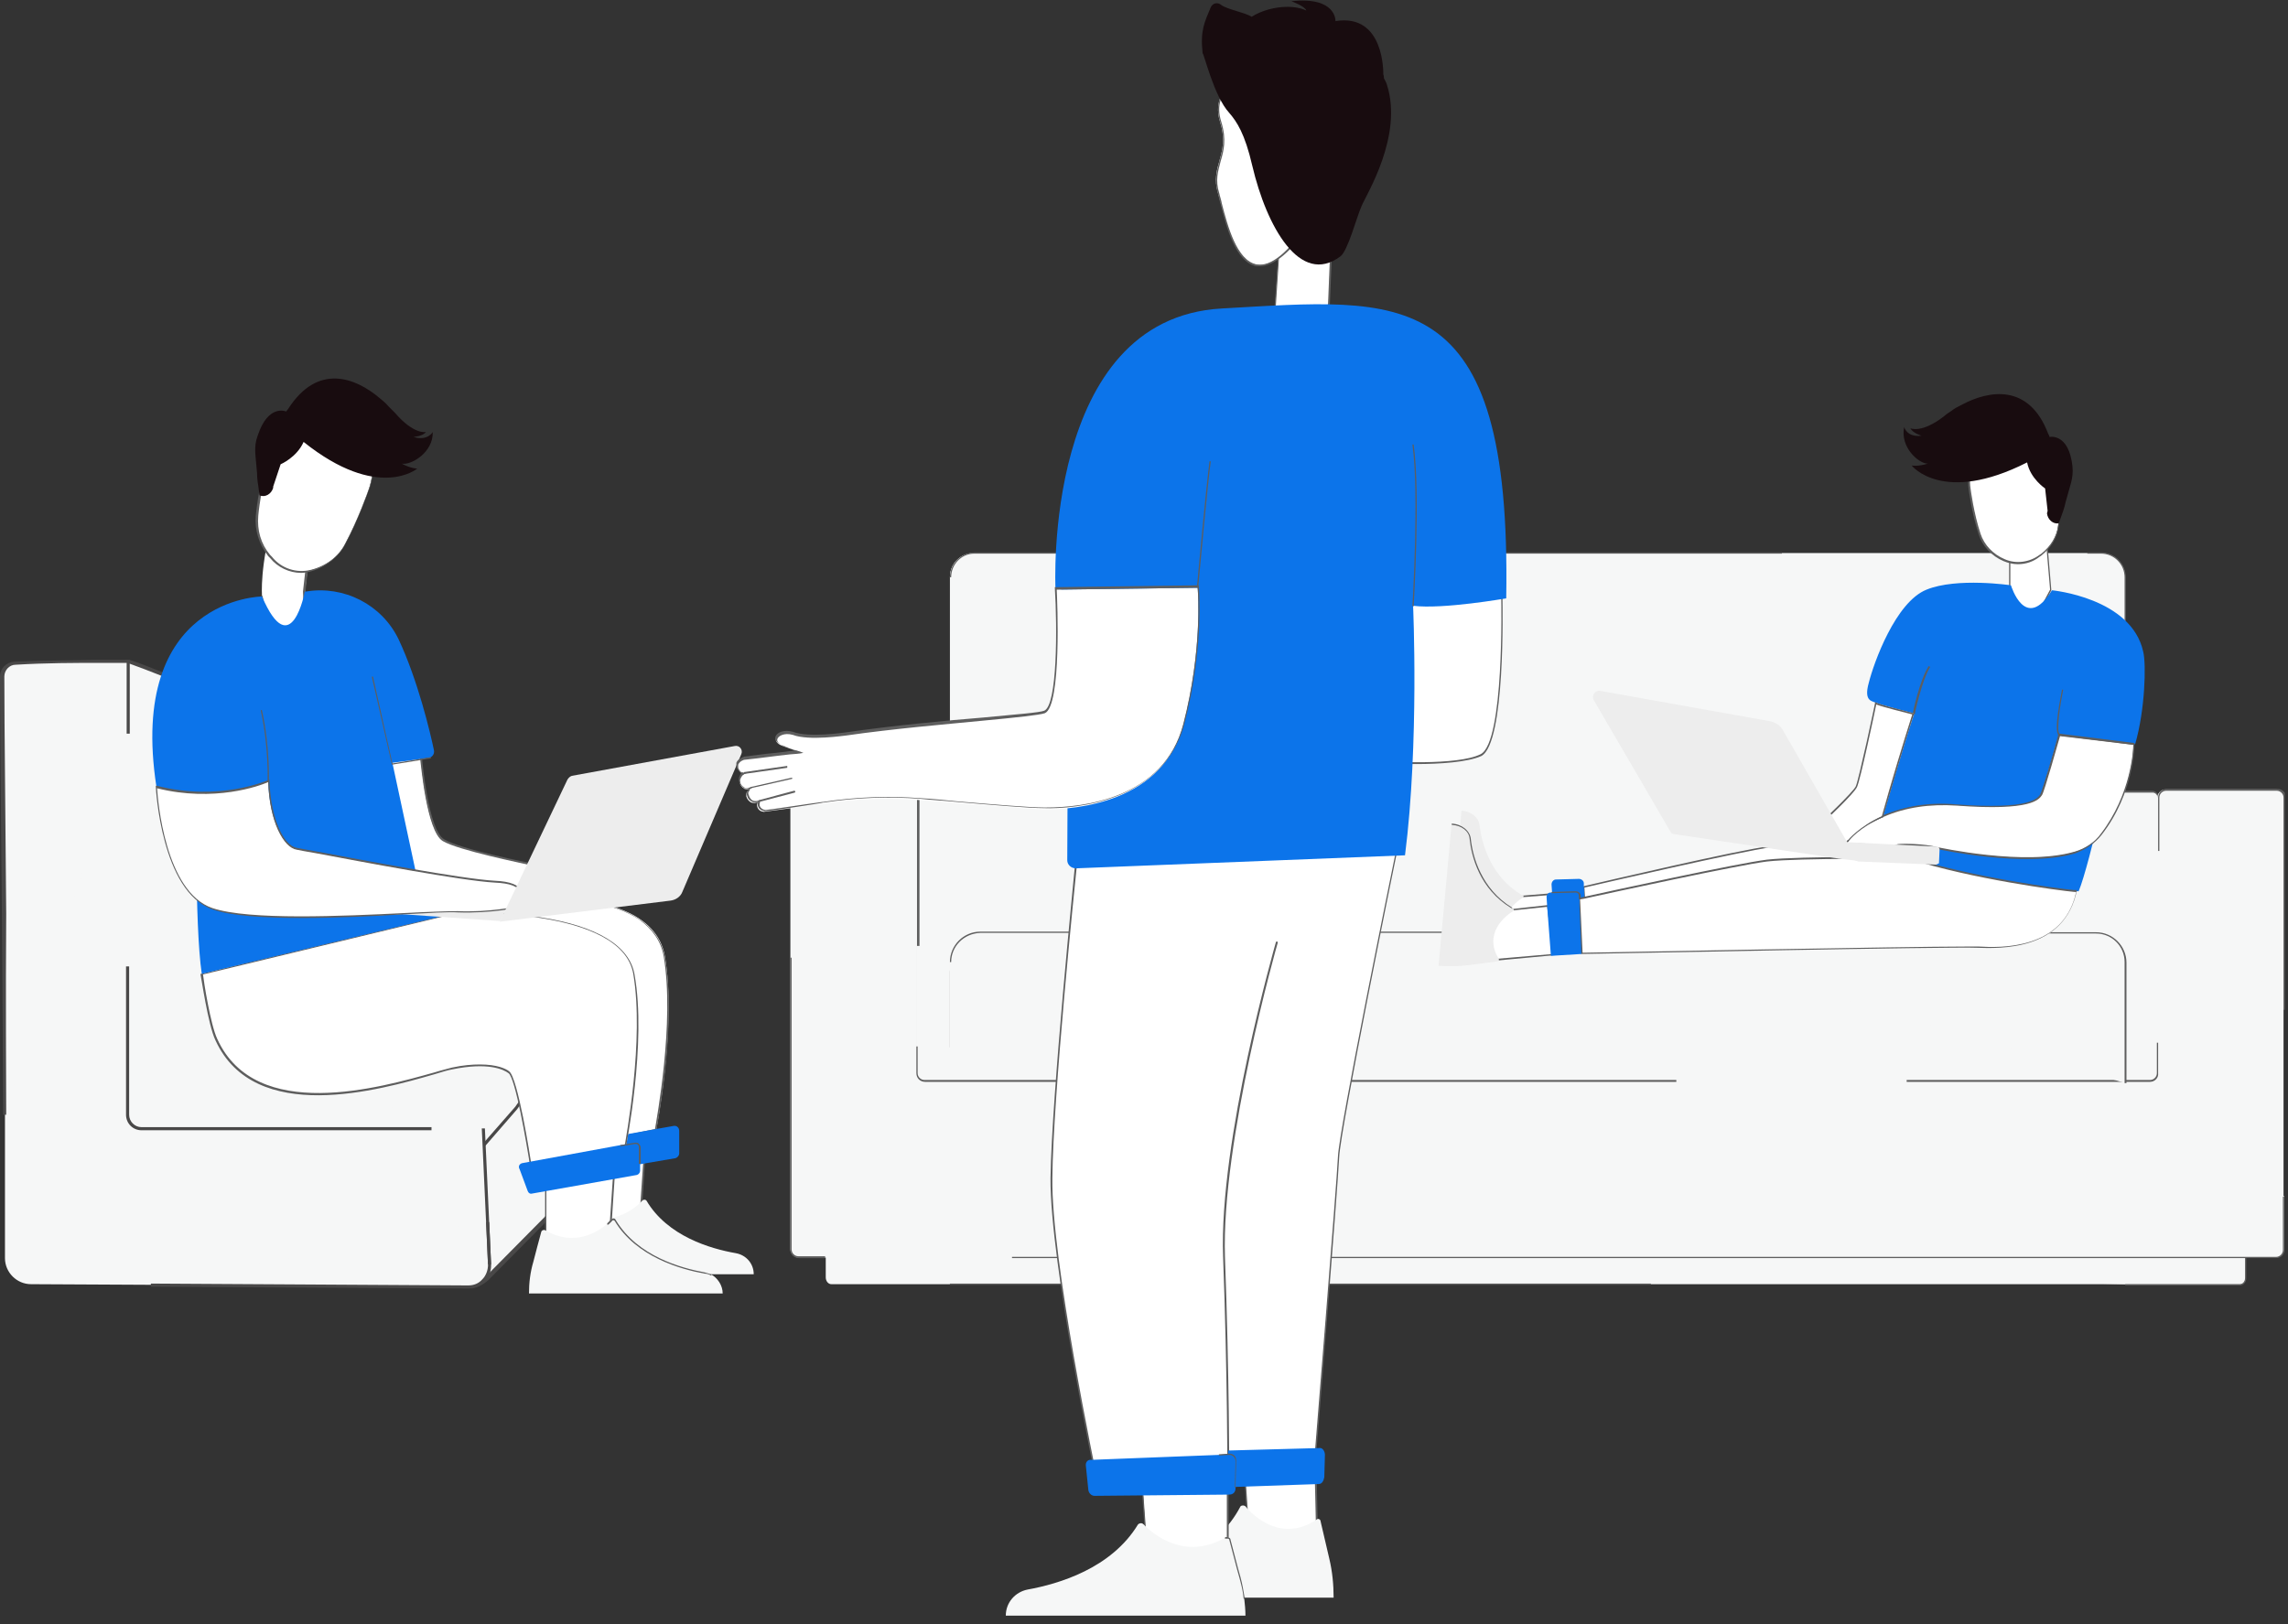 <svg width="269" height="191" viewBox="0 0 269 191" fill="none" xmlns="http://www.w3.org/2000/svg">
<rect x="0" y="0" width="269" height="191" fill="#333333" stroke="none"/>
<g clip-path="url(#clip0)">
<path d="M242.562 147.377H118.982H111.682H97.083V150.223C97.083 150.661 97.375 151.026 97.74 151.026H111.682H118.982H194.093H242.562H249.862H263.366C263.731 151.026 264.023 150.661 264.023 150.223V147.377H249.862H242.562Z" fill="#F6F7F7"/>
<path d="M194.093 150.953H111.682V151.099H194.093V150.953Z" fill="#5E5E5E"/>
<path d="M249.862 151.026H263.366C263.731 151.026 264.023 150.661 264.023 150.223V147.377H249.862H242.562H118.982H111.682H97.083" fill="#F6F7F7"/>
<path d="M263.366 151.172H249.862V151.026H263.366C263.658 151.026 263.95 150.734 263.95 150.296V147.596H97.083V147.45H264.096V150.369C264.096 150.734 263.804 151.172 263.366 151.172Z" fill="#5E5E5E"/>
<path d="M232.562 109.711H245.336C247.818 109.711 249.862 111.755 249.862 114.237V127.376H252.927C253.365 127.376 253.73 127.011 253.73 126.573V93.798C253.73 93.433 253.438 93.141 253.073 93.141H249.862V67.885C249.862 66.279 248.621 65.038 247.015 65.038H245.409H228.839H209.495H114.529C112.923 65.038 111.682 66.279 111.682 67.885V93.068H108.689C108.178 93.068 107.813 93.433 107.813 93.944V126.573C107.813 127.011 108.178 127.376 108.616 127.376H111.682V114.237C111.682 111.755 113.726 109.711 116.208 109.711H128.982H129.639H154.749H155.406H171.465C176.648 109.711 180.808 113.872 180.808 119.054C180.808 113.872 184.969 109.711 190.152 109.711H206.211H206.868H231.978H232.562Z" fill="#F6F7F7"/>
<path d="M253.803 93.798H253.657C253.657 93.433 253.365 93.214 253.073 93.214H249.788V67.885C249.788 66.352 248.547 65.111 247.015 65.111H245.409V64.965H247.015C248.62 64.965 249.934 66.279 249.934 67.885V92.995H253C253.438 92.995 253.803 93.36 253.803 93.798Z" fill="#5E5E5E"/>
<path d="M209.495 65.038H114.529C112.923 65.038 111.682 66.279 111.682 67.885" fill="#F6F7F7"/>
<path d="M111.828 67.885H111.682C111.682 66.279 112.996 64.965 114.602 64.965H209.495V65.111H114.529C113.069 65.111 111.828 66.352 111.828 67.885Z" fill="#5E5E5E"/>
<path d="M190.079 109.711H206.138H206.795H231.905H232.562H246.358C248.256 109.711 249.862 111.244 249.862 113.215V127.376H233.365H211.977H180.809H132.121H111.682V123.726V113.142C111.682 111.244 113.215 109.638 115.186 109.638H128.982H129.639H154.749H155.406H171.465H189.933" fill="#F6F7F7"/>
<path d="M111.682 113.142C111.682 111.244 113.215 109.638 115.186 109.638H128.982H129.639H154.749H155.406H171.465H189.933" fill="#F6F7F7"/>
<path d="M111.828 113.142H111.682C111.682 111.171 113.288 109.565 115.259 109.565H171.538H190.006V109.711H171.538H115.259C113.288 109.784 111.828 111.317 111.828 113.142Z" fill="#5E5E5E"/>
<path d="M211.977 127.23H111.682V127.376H211.977V127.23Z" fill="#5E5E5E"/>
<path d="M267.599 92.849H254.606C254.095 92.849 253.657 93.287 253.657 93.798V126.208C253.657 126.719 253.219 127.157 252.708 127.157H249.789H180.735H111.682H108.762C108.252 127.157 107.814 126.719 107.814 126.208V106.353V93.798C107.814 93.287 107.376 92.849 106.865 92.849H93.871C93.361 92.849 92.923 93.287 92.923 93.798V112.631V132.631V146.938C92.923 147.449 93.361 147.887 93.871 147.887H97.01H111.609H118.909H242.489H249.789H263.95H267.526C268.037 147.887 268.475 147.449 268.475 146.938V93.725C268.548 93.287 268.11 92.849 267.599 92.849Z" fill="#F6F7F7"/>
<path d="M197.159 127.084H180.736H111.682H108.763C108.252 127.084 107.814 126.646 107.814 126.135V122.996" fill="#F6F7F7"/>
<path d="M197.159 127.23H108.762C108.178 127.23 107.74 126.792 107.74 126.208V123.069H107.886V126.208C107.886 126.646 108.251 127.011 108.689 127.011H197.086V127.23H197.159Z" fill="#5E5E5E"/>
<path d="M253.73 122.558V126.135C253.73 126.646 253.292 127.084 252.781 127.084H249.861H224.167" fill="#F6F7F7"/>
<path d="M252.781 127.23H224.167V127.011H252.781C253.219 127.011 253.584 126.646 253.584 126.208V122.631H253.73V126.208C253.803 126.719 253.365 127.23 252.781 127.23Z" fill="#5E5E5E"/>
<path d="M268.548 118.762V93.798C268.548 93.287 268.11 92.849 267.599 92.849H254.606C254.095 92.849 253.657 93.287 253.657 93.798V100.076" fill="#F6F7F7"/>
<path d="M268.621 118.762H268.475V93.798C268.475 93.36 268.11 92.995 267.672 92.995H254.679C254.241 92.995 253.876 93.36 253.876 93.798V100.076H253.73V93.798C253.73 93.214 254.168 92.776 254.752 92.776H267.745C268.329 92.776 268.767 93.214 268.767 93.798V118.762H268.621Z" fill="#5E5E5E"/>
<path d="M118.982 147.888H242.562H249.862H264.023H267.599C268.11 147.888 268.548 147.45 268.548 146.939V140.661" fill="#F6F7F7"/>
<path d="M267.599 147.96H118.982V147.814H267.599C268.037 147.814 268.402 147.449 268.402 147.011V140.734H268.548V147.011C268.621 147.522 268.183 147.96 267.599 147.96Z" fill="#5E5E5E"/>
<path d="M92.996 112.631V132.632V146.939C92.996 147.45 93.434 147.888 93.945 147.888H97.083" fill="#F6F7F7"/>
<path d="M97.083 147.961H93.945C93.361 147.961 92.923 147.523 92.923 146.939V112.631H93.069V146.939C93.069 147.377 93.434 147.742 93.871 147.742H97.01V147.961H97.083Z" fill="#5E5E5E"/>
<path d="M107.814 111.244V106.353V101.098V93.798C107.814 93.287 107.376 92.849 106.865 92.849H93.871C93.361 92.849 92.923 93.287 92.923 93.798" fill="#F6F7F7"/>
<path d="M107.959 111.244H107.813V93.798C107.813 93.36 107.448 92.995 107.01 92.995H94.017C93.579 92.995 93.214 93.36 93.214 93.798H93.068C93.068 93.214 93.506 92.776 94.09 92.776H107.083C107.667 92.776 108.105 93.214 108.105 93.798V111.244H107.959Z" fill="#5E5E5E"/>
<path d="M190.079 109.711H206.137H206.794H231.905H232.562H246.358C248.256 109.711 249.861 111.244 249.861 113.215V127.376" fill="#F6F7F7"/>
<path d="M249.935 127.376H249.789V113.142C249.789 111.244 248.256 109.784 246.431 109.784H190.152V109.638H246.431C248.402 109.638 250.008 111.244 250.008 113.215V127.376H249.935Z" fill="#5E5E5E"/>
<path d="M236.284 68.834V61.973L240.445 61.608L241.102 69.418L238.693 73.944L235.7 71.243L236.284 68.834Z" fill="white"/>
<path d="M238.693 74.09L235.627 71.243L236.211 68.834V61.899H236.284L240.518 61.534V61.607L241.175 69.418L238.693 74.09ZM235.846 71.17L238.693 73.725L241.029 69.345L240.372 61.68L236.357 62.045V68.834L235.846 71.17Z" fill="#5E5E5E"/>
<path d="M243.876 104.82C242.051 104.674 231.54 103.507 224.897 101.171C223.145 100.514 221.612 99.857 220.663 99.054C220.59 99.054 220.59 98.981 220.517 98.981C220.517 98.981 220.59 98.616 220.809 98.032C221.539 95.477 223.656 88.105 225.043 83.944C225.043 83.944 221.101 82.995 220.663 82.703C220.225 82.411 219.057 82.63 219.714 80.294C220.298 77.958 222.853 70.805 226.503 69.345C230.08 67.885 236.43 68.834 236.43 68.834C236.43 68.834 238.109 74.455 241.248 69.418C241.248 69.418 250.591 70.294 251.978 76.644C252.343 78.104 252.197 83.506 251.029 87.521L248.839 87.229C248.839 87.229 245.701 101.682 244.387 104.82" fill="#0C74EA"/>
<path d="M217.598 101.536C217.014 101.536 216.576 101.39 216.357 101.171L216.065 100.733L219.714 101.244L218.401 101.39C218.109 101.536 217.817 101.536 217.598 101.536Z" fill="#1B1012"/>
<path d="M247.015 98.105C246.212 99.127 245.117 99.857 243.876 100.222C238.401 101.828 229.204 100.003 227.744 99.711C226.065 99.346 223.656 99.273 223.072 99.346C222.488 99.419 220.517 100.149 217.963 101.025L217.525 100.952L216.284 98.762C216.43 98.543 216.576 98.47 216.576 98.47C216.576 98.47 218.547 97.229 221.32 95.988C223.364 95.112 226.211 94.382 230.007 94.674C238.912 95.331 239.642 93.944 239.934 93.433C240.226 92.922 242.051 86.426 242.051 86.426L250.81 87.521C250.883 87.521 250.883 93.141 247.015 98.105Z" fill="white"/>
<path d="M217.963 101.098L217.452 101.025V100.952L216.211 98.762L216.284 98.689C216.43 98.47 216.576 98.397 216.576 98.397C216.576 98.397 218.62 97.156 221.32 95.915C223.875 94.82 226.795 94.309 230.007 94.601C238.693 95.258 239.569 93.871 239.861 93.433C240.08 93.068 241.394 88.689 241.978 86.426V86.353L250.956 87.448V87.521C250.956 87.594 250.956 93.214 247.088 98.178C246.285 99.2 245.19 99.93 243.949 100.368C238.036 102.12 227.89 99.857 227.744 99.857C226.138 99.492 223.656 99.419 223.145 99.492C222.78 99.565 221.685 99.93 220.298 100.441C219.568 100.587 218.839 100.806 217.963 101.098ZM217.671 100.879L218.036 100.952C218.839 100.66 219.568 100.441 220.225 100.222C221.685 99.711 222.78 99.346 223.145 99.273C223.729 99.2 226.211 99.2 227.817 99.638C227.89 99.638 238.036 101.901 243.949 100.149C245.19 99.784 246.285 99.054 247.015 98.032L247.088 98.105L247.015 98.032C250.518 93.433 250.81 88.324 250.81 87.594L242.197 86.572C241.978 87.302 240.372 93.068 240.08 93.506C239.715 94.017 238.912 95.404 230.08 94.747C226.868 94.528 223.948 94.966 221.466 96.061C218.911 97.229 216.941 98.397 216.722 98.47C216.722 98.47 216.649 98.616 216.503 98.689L217.671 100.879Z" fill="#5E5E5E"/>
<path d="M243.876 104.966C241.54 109.492 235.846 109.492 233.145 109.419C230.153 109.346 189.275 110.66 186.502 110.806L186.21 105.769L186.137 104.309C187.597 103.944 204.385 100.003 208.181 99.565C210.444 99.273 215.481 99.2 219.276 99.273C220.298 100.076 221.904 100.806 223.802 101.39C230.883 103.725 241.978 104.82 243.876 104.966Z" fill="white"/>
<path d="M186.429 110.879L186.064 104.237H186.137C188.035 103.799 204.458 99.93 208.181 99.492C210.444 99.2 215.481 99.127 219.276 99.2C220.225 99.93 221.758 100.66 223.729 101.317C230.664 103.653 241.613 104.747 243.73 104.893H243.876L243.803 105.039C241.613 109.273 236.576 109.638 232.999 109.492C232.926 109.492 232.78 109.492 232.561 109.492C227.233 109.492 188.108 110.806 186.356 110.879H186.429ZM186.283 104.382L186.648 110.66C189.348 110.587 227.525 109.273 232.78 109.273C232.926 109.273 233.072 109.273 233.218 109.273C236.722 109.419 241.613 109.054 243.803 105.039C241.394 104.82 230.737 103.726 223.875 101.463C221.831 100.806 220.371 100.076 219.349 99.346C215.554 99.346 210.59 99.346 208.254 99.638C204.531 100.149 188.473 103.872 186.283 104.382Z" fill="#5E5E5E"/>
<path d="M186.575 110.66L182.998 110.879L182.487 105.112L182.414 104.017C182.414 103.725 182.633 103.433 182.925 103.433L185.626 103.36C185.918 103.36 186.21 103.579 186.21 103.871V104.163L186.575 110.66Z" fill="#0C74EA"/>
<path d="M182.925 110.879L175.333 111.317C175.26 110.733 175.333 107.156 175.406 105.623L182.414 105.039L182.925 110.879Z" fill="white"/>
<path d="M175.333 111.463V111.39C175.26 110.806 175.333 107.229 175.406 105.696V105.623H175.479L182.56 105.039L183.071 111.025L175.333 111.463ZM175.552 105.769C175.479 107.01 175.406 110.514 175.479 111.244L182.852 110.806L182.341 105.258L175.552 105.769Z" fill="#5E5E5E"/>
<path d="M250.883 87.594L242.051 86.499C241.394 85.988 242.343 81.681 242.416 81.17C242.416 81.097 242.489 81.097 242.489 81.097C242.562 81.097 242.562 81.17 242.562 81.17C242.197 82.922 241.759 85.915 242.124 86.28L250.883 87.375C250.956 87.375 250.956 87.448 250.956 87.448C250.956 87.594 250.883 87.594 250.883 87.594Z" fill="#5E5E5E"/>
<path d="M224.97 84.017C224.897 84.017 224.897 83.944 224.897 83.871C224.897 83.725 225.7 80.002 226.722 78.396C226.722 78.323 226.795 78.323 226.868 78.396C226.941 78.396 226.941 78.469 226.868 78.542C225.919 80.148 225.116 83.944 225.116 84.017C225.043 83.944 225.043 84.017 224.97 84.017Z" fill="#5E5E5E"/>
<path d="M224.97 83.871C223.875 87.229 222.269 92.703 221.321 95.988C218.62 97.229 217.379 98.762 217.379 98.762C217.379 98.762 217.087 99.054 216.868 99.419L215.262 98.689L214.24 96.718C214.24 96.718 217.89 93.287 218.328 92.484C218.766 91.681 220.591 82.63 220.591 82.63C221.029 82.922 224.97 83.871 224.97 83.871Z" fill="white"/>
<path d="M216.868 99.565L215.116 98.762L214.094 96.718L214.167 96.645C214.167 96.645 217.817 93.214 218.182 92.484C218.547 91.681 220.445 82.776 220.445 82.703V82.557L220.591 82.63C220.956 82.849 223.583 83.506 224.97 83.871H225.043V83.944C223.948 87.229 222.488 92.338 221.393 96.061V96.134H221.321C218.62 97.302 217.379 98.835 217.379 98.908C217.452 98.835 217.16 99.127 216.868 99.565ZM215.262 98.616L216.795 99.346C217.014 98.981 217.233 98.762 217.306 98.762C217.306 98.762 218.547 97.229 221.248 95.988C222.269 92.265 223.802 87.229 224.824 84.017C224.24 83.871 221.321 83.141 220.591 82.849C220.372 83.944 218.693 91.827 218.328 92.557C217.963 93.36 214.751 96.353 214.313 96.791L215.262 98.616Z" fill="#5E5E5E"/>
<path d="M244.168 104.82C242.708 111.682 235.627 111.536 232.561 111.463C229.569 111.317 188.692 112.12 185.918 112.193L185.626 105.696C185.772 105.696 185.918 105.623 186.21 105.55C189.567 104.82 204.239 101.609 207.743 101.171C211.685 100.733 224.532 100.879 224.532 100.879C231.54 103.214 241.905 104.601 243.876 104.747L244.168 104.82Z" fill="white"/>
<path d="M185.845 112.266L185.553 105.623L186.21 105.477C189.202 104.82 204.239 101.536 207.743 101.098C211.685 100.66 224.386 100.806 224.532 100.806C231.613 103.141 242.197 104.528 243.803 104.674H244.168V104.747C242.708 111.901 234.97 111.536 232.488 111.463C229.569 111.317 190.297 112.12 185.845 112.193V112.266ZM185.772 105.769L186.064 112.047C190.589 111.974 223.948 111.317 231.321 111.317C231.904 111.317 232.342 111.317 232.634 111.317C235.116 111.463 242.635 111.755 244.095 104.893H243.876C242.197 104.747 231.686 103.36 224.532 101.025C224.021 101.025 211.612 100.879 207.743 101.317C204.239 101.755 189.202 105.039 186.21 105.696L185.772 105.769Z" fill="#5E5E5E"/>
<path d="M179.057 105.551C178.108 106.134 175.553 108.178 177.378 111.171C177.451 111.317 177.378 111.463 177.159 111.463C176.137 111.609 174.823 111.755 173.801 111.901C172.633 112.047 171.465 112.047 170.297 111.974L171.83 95.331C172.925 95.404 173.874 96.134 173.947 97.083C174.239 99.273 175.261 103.069 178.911 105.259C179.13 105.259 179.202 105.478 179.057 105.551Z" fill="#EDEDED"/>
<path d="M182.633 112.266L174.895 112.996C174.749 112.412 174.822 108.835 174.822 107.302L182.049 106.499L182.633 112.266Z" fill="white"/>
<path d="M174.823 113.069V112.996C174.677 112.412 174.677 108.835 174.75 107.302V107.229H174.823L182.122 106.426V106.499L182.779 112.339H182.706L174.823 113.069ZM174.896 107.375C174.896 108.835 174.896 112.12 174.969 112.85L182.56 112.193L181.903 106.645L174.896 107.375Z" fill="#5E5E5E"/>
<path d="M185.918 112.193L182.341 112.412L181.903 106.645L181.83 105.478C181.83 105.186 182.049 104.967 182.268 104.967H182.414L185.188 104.894C185.48 104.894 185.699 105.113 185.699 105.332V105.697V106.499L185.918 112.193Z" fill="#0C74EA"/>
<path d="M185.699 105.769C185.626 105.769 185.626 105.696 185.626 105.696V105.331C185.626 105.112 185.48 104.966 185.261 104.966L182.487 105.039C182.414 105.039 182.414 104.966 182.414 104.966C182.414 104.893 182.487 104.893 182.487 104.893L185.261 104.82C185.553 104.82 185.845 105.039 185.845 105.331V105.696C185.772 105.769 185.699 105.769 185.699 105.769Z" fill="#5E5E5E"/>
<path d="M227.598 101.682L218.473 101.317C218.473 101.317 218.036 101.171 218.036 101.098L217.087 99.492C216.941 99.273 217.16 98.981 217.379 99.054L227.744 99.565C227.89 99.565 228.036 99.711 228.036 99.93L227.963 101.536C227.89 101.536 227.744 101.682 227.598 101.682Z" fill="#EDEDED"/>
<path d="M218.474 101.244L216.503 101.025L196.867 98.105C196.648 98.105 196.429 97.959 196.356 97.74L187.378 82.338C187.086 81.827 187.524 81.17 188.108 81.243L208.108 84.82C208.765 84.966 209.349 85.331 209.641 85.915L217.087 98.908L217.16 98.981L218.474 101.244Z" fill="#EDEDED"/>
<path d="M177.888 107.156C176.939 107.74 174.385 109.784 176.209 112.777C176.282 112.923 176.209 113.069 175.99 113.069C174.969 113.215 173.655 113.361 172.633 113.507C171.465 113.653 170.297 113.653 169.129 113.58L170.662 96.937C171.757 97.01 172.706 97.74 172.779 98.689C173.071 100.879 174.02 104.601 177.596 106.791C177.669 106.791 177.669 106.864 177.742 106.864C178.034 106.864 178.034 107.01 177.888 107.156Z" fill="#EDEDED"/>
<path d="M177.669 106.791C173.947 104.528 172.998 100.733 172.779 98.616C172.706 97.74 171.83 97.083 170.735 97.01C170.662 97.01 170.662 96.937 170.662 96.937C170.662 96.864 170.735 96.864 170.735 96.864C171.903 96.937 172.852 97.74 172.925 98.689C173.144 100.733 174.166 104.528 177.742 106.718C177.815 106.718 177.815 106.791 177.742 106.864C177.742 106.791 177.742 106.791 177.669 106.791Z" fill="#5E5E5E"/>
<path d="M241.978 56.425C242.197 58.542 242.124 60.44 241.978 61.826C241.832 63.14 241.102 64.381 240.007 65.257L239.788 65.403C238.62 66.279 236.941 66.498 235.627 65.914C234.24 65.33 233.219 64.235 232.781 62.848C231.978 60.367 231.613 57.593 231.613 57.593C231.613 57.593 230.518 52.191 236.138 51.68C241.759 51.169 241.978 56.425 241.978 56.425Z" fill="white"/>
<path d="M237.233 66.352C236.649 66.352 236.065 66.206 235.554 65.987C234.167 65.403 233.072 64.235 232.635 62.848C231.832 60.44 231.467 57.593 231.467 57.593C231.467 57.593 231.029 55.184 232.27 53.432C233.072 52.337 234.313 51.753 236.065 51.607C237.817 51.461 239.277 51.826 240.299 52.702C241.905 54.089 242.051 56.279 242.051 56.425C242.27 58.688 242.197 60.586 242.051 61.827C241.905 63.213 241.175 64.381 240.007 65.33L239.788 65.476C239.058 66.06 238.182 66.352 237.233 66.352ZM236.868 51.753C236.649 51.753 236.357 51.753 236.138 51.753C234.459 51.899 233.218 52.483 232.489 53.505C231.248 55.184 231.686 57.52 231.686 57.52C231.686 57.52 232.051 60.367 232.853 62.775C233.291 64.089 234.313 65.184 235.7 65.768C237.014 66.352 238.62 66.133 239.788 65.257L240.007 65.111C241.102 64.235 241.832 63.067 241.978 61.754C242.124 60.513 242.27 58.615 241.978 56.352C241.978 56.352 241.832 54.162 240.299 52.775C239.35 52.118 238.255 51.753 236.868 51.753Z" fill="#5E5E5E"/>
<path d="M240.664 60.367C240.737 61.096 241.394 61.681 242.051 61.535L242.416 60.513C242.416 60.513 242.708 59.783 242.854 59.053C243.365 57.082 243.803 56.279 243.657 54.819C243.219 50.877 240.956 51.388 240.956 51.388C240.956 51.388 240.956 51.242 240.81 51.023C238.547 45.038 233.802 45.914 230.664 47.593C230.226 47.812 229.788 48.031 229.423 48.322C229.131 48.541 228.839 48.687 228.62 48.906C225.919 51.023 224.605 50.366 224.605 50.366C224.897 50.95 225.919 51.242 225.919 51.242C224.167 51.461 223.875 50.22 223.875 50.22C223.364 52.556 225.554 54.527 226.649 54.527C225.481 54.892 224.751 54.746 224.751 54.746C224.751 54.746 228.401 59.418 238.328 54.381C238.693 56.279 240.445 57.447 240.445 57.447L240.737 60.075" fill="#180C0F"/>
<path d="M55.33 151.172L55.841 151.026C56.352 150.88 56.79 150.661 57.155 150.296L64.163 143.216C64.309 143.07 64.455 142.778 64.382 142.559L64.309 125.405C64.309 125.04 63.798 124.894 63.579 125.186L56.352 132.996C56.279 133.069 56.279 133.142 56.279 133.215L54.746 150.734C54.819 151.026 55.111 151.245 55.33 151.172Z" fill="#F6F7F7"/>
<path d="M55.257 151.391C55.111 151.391 54.965 151.318 54.892 151.245C54.746 151.099 54.673 150.953 54.673 150.734L56.206 133.215C56.206 133.142 56.279 132.996 56.279 132.923L63.505 125.113C63.651 124.894 63.87 124.821 64.162 124.894C64.381 124.967 64.6 125.186 64.6 125.478L64.673 142.705C64.673 142.997 64.6 143.289 64.381 143.508L57.374 150.588C56.936 150.953 56.498 151.245 55.987 151.391L55.476 151.537C55.33 151.391 55.33 151.391 55.257 151.391ZM63.943 125.259C63.87 125.259 63.797 125.259 63.724 125.332L56.498 133.142V133.215L54.965 150.734C54.965 150.807 54.965 150.88 55.038 150.953C55.111 151.026 55.184 151.026 55.257 151.026L55.768 150.88C56.206 150.734 56.644 150.515 57.009 150.223L64.016 143.143C64.162 142.997 64.235 142.851 64.235 142.632V125.478C64.162 125.332 64.089 125.259 63.943 125.259C64.016 125.259 64.016 125.259 63.943 125.259Z" fill="#494848"/>
<path d="M14.307 81.17L11.971 105.769V139.347H39.271L53.943 137.887L60.586 130.223L63.871 125.405L52.41 122.85C34.016 122.85 19.125 107.959 19.125 89.564L20.001 79.564C19.563 79.418 16.643 78.177 15.037 77.666C15.037 77.666 14.891 77.666 14.818 77.666C13.723 80.148 14.307 81.17 14.307 81.17Z" fill="#F6F7F7"/>
<path d="M12.044 139.493H11.898V105.697L14.234 81.17C14.088 80.951 13.796 79.856 14.818 77.666L14.891 77.594H14.964C15.037 77.594 15.037 77.594 15.11 77.594H15.183C16.205 77.885 17.738 78.542 18.906 78.98C19.49 79.199 20.001 79.418 20.147 79.491L20.293 79.564L19.417 89.711C19.417 107.959 34.235 122.777 52.483 122.777L64.236 125.405L60.805 130.442L54.089 138.179L39.344 139.639L12.044 139.493ZM12.19 139.128H39.344L53.943 137.741L60.586 130.15L63.725 125.624L52.556 123.142C34.162 123.142 19.125 108.105 19.125 89.711L20.001 79.856C19.782 79.783 19.344 79.637 18.833 79.418C17.738 78.98 16.205 78.396 15.183 78.031C15.183 78.031 15.183 78.031 15.11 78.031C14.088 80.221 14.599 81.17 14.599 81.17V81.243V81.316L12.263 105.916L12.19 139.128Z" fill="#494848"/>
<path d="M14.964 77.74V86.207V99.346V113.58V131.026C14.964 131.902 15.694 132.705 16.643 132.705H50.731H56.863L57.374 143.654L57.593 148.691C57.666 150.15 56.498 151.318 55.111 151.318L17.738 151.099L3.65 151.026C1.971 151.026 0.584 149.639 0.584 147.961V131.172C0.584 123.288 0.219 91.535 0.219 79.564C0.219 78.761 0.876 78.031 1.679 78.031C7.3 77.74 12.482 77.812 14.964 77.74Z" fill="#F6F7F7"/>
<path d="M0.584 131.099C0.584 123.215 0.219 91.463 0.219 79.491C0.219 78.688 0.876 77.959 1.679 77.959C7.3 77.666 12.555 77.812 14.964 77.74V86.207" fill="#F6F7F7"/>
<path d="M0.73 131.099H0.365C0.365 127.23 0.292 117.595 0.219 107.375C0.146 96.718 0 85.623 0 79.564C0 78.615 0.73 77.885 1.679 77.812C5.329 77.666 8.686 77.666 11.46 77.594C12.92 77.594 14.161 77.594 15.037 77.594H15.256V86.28H14.891V77.959C14.015 77.959 12.847 77.959 11.533 77.959C8.832 77.959 5.402 77.959 1.825 78.177C1.095 78.177 0.511 78.834 0.511 79.564C0.511 85.623 0.657 96.718 0.73 107.448C0.657 117.595 0.73 127.23 0.73 131.099Z" fill="#494848"/>
<path d="M57.301 143.654L57.52 148.69C57.593 150.15 56.425 151.318 55.038 151.318L17.738 151.099" fill="#F6F7F7"/>
<path d="M55.038 151.537L17.738 151.318V150.953L55.038 151.172C55.695 151.172 56.279 150.953 56.717 150.442C57.155 150.004 57.374 149.347 57.374 148.763L57.155 143.727H57.52L57.739 148.763C57.739 149.493 57.52 150.223 57.009 150.734C56.498 151.245 55.768 151.537 55.038 151.537Z" fill="#494848"/>
<path d="M14.964 113.653V131.099C14.964 131.975 15.694 132.778 16.643 132.778H50.731" fill="#F6F7F7"/>
<path d="M50.731 132.924H16.643C15.621 132.924 14.818 132.121 14.818 131.099V113.653H15.183V131.099C15.183 131.902 15.84 132.559 16.643 132.559H50.731V132.924Z" fill="#494848"/>
<path d="M56.79 132.705L57.301 143.873L57.52 148.691" fill="#F6F7F7"/>
<path d="M57.374 148.691L57.155 143.873L56.644 132.705H57.009L57.739 148.691H57.374Z" fill="#494848"/>
<path d="M30.804 70.221C30.804 69.783 30.512 66.864 32.191 60.513C32.847 58.031 35.84 58.98 35.84 58.98L38.249 58.907C38.249 58.907 37.081 58.104 35.84 69.71C36.716 86.572 32.044 75.842 32.044 75.842L30.804 70.221Z" fill="white"/>
<path d="M34.599 79.2C33.431 79.2 31.972 75.915 31.899 75.769L30.731 70.221C30.731 70.148 30.731 70.148 30.731 70.002C30.658 67.447 31.096 64.236 32.118 60.44C32.264 59.783 32.629 59.272 33.212 58.98C34.307 58.396 35.694 58.761 35.84 58.834L38.03 58.761C38.103 58.688 38.176 58.761 38.249 58.761L38.468 58.907H38.103C37.811 59.053 36.862 60.367 35.913 69.564C36.205 75.696 35.84 78.835 34.745 79.127C34.745 79.2 34.672 79.2 34.599 79.2ZM30.877 70.148L32.045 75.696C32.483 76.645 33.651 78.981 34.526 78.981H34.599C35.256 78.835 35.986 77.083 35.621 69.564C36.424 61.827 37.227 59.491 37.738 58.907L35.694 58.98C35.694 58.98 34.234 58.542 33.139 59.126C32.629 59.418 32.337 59.856 32.118 60.513C31.096 64.309 30.658 67.447 30.731 70.002C30.877 70.075 30.877 70.148 30.877 70.148Z" fill="#5E5E5E"/>
<path d="M77.156 132.851L66.061 135.186C66.061 135.186 64.455 124.821 63.433 124.091C62.411 123.361 60.221 122.923 56.717 123.653C53.213 124.383 34.235 131.683 29.052 120.222C26.497 115.624 26.132 114.018 26.132 113.945L53.797 107.302L52.41 106.572C52.703 106.499 76.353 101.974 78.178 112.485C79.565 120.587 77.156 132.851 77.156 132.851Z" fill="white"/>
<path d="M65.915 135.26V135.187C65.477 132.34 64.163 124.675 63.36 124.164C62.776 123.726 60.951 122.85 56.717 123.726C56.279 123.799 55.549 124.018 54.6 124.31C48.25 126.135 33.505 130.369 28.906 120.296C26.424 115.843 25.986 114.164 25.986 114.018V113.945H26.059L53.505 107.375L52.045 106.646L52.337 106.573C52.994 106.427 68.542 103.507 75.258 108.178C76.864 109.273 77.886 110.806 78.178 112.631C79.638 120.661 77.156 132.924 77.156 132.997V133.07H77.083L65.915 135.26ZM60.002 123.142C62.046 123.142 63.068 123.653 63.433 123.945C64.455 124.675 65.915 133.946 66.061 135.041L77.01 132.778C77.156 131.829 79.346 120.223 78.032 112.485C77.74 110.733 76.718 109.273 75.185 108.178C68.907 103.872 54.819 106.208 52.63 106.573L54.016 107.302L26.205 114.018C26.351 114.383 26.862 116.208 29.125 120.223C33.651 130.15 48.323 125.916 54.6 124.164C55.549 123.872 56.206 123.726 56.717 123.58C58.031 123.288 59.126 123.142 60.002 123.142Z" fill="#5E5E5E"/>
<path d="M67.739 136.793V145.114L75.331 143.143L75.842 135.479L67.739 136.793Z" fill="white"/>
<path d="M67.666 145.26V136.72H67.739L75.915 135.406L75.404 143.216H75.331L67.666 145.26ZM67.812 136.866V145.041L75.185 143.07L75.696 135.625L67.812 136.866Z" fill="#5E5E5E"/>
<path d="M75.55 141.172C74.674 142.121 71.608 144.676 67.739 142.413C67.593 142.34 67.374 142.413 67.301 142.559C67.009 143.581 66.644 145.041 66.352 146.136C65.987 147.377 65.841 148.618 65.841 149.859H88.616C88.616 148.618 87.74 147.596 86.499 147.377C83.579 146.866 78.469 145.406 75.988 141.172C75.915 141.099 75.696 141.026 75.55 141.172Z" fill="#F6F7F7"/>
<path d="M63.579 135.186L79.2 132.413C79.564 132.34 79.856 132.632 79.856 132.997V135.624C79.856 135.916 79.638 136.135 79.418 136.208L64.82 138.69L63.579 135.186Z" fill="#0C74EA"/>
<path d="M49.491 89.346C49.491 89.346 50.148 97.594 52.045 98.762C53.943 99.93 62.411 101.682 62.411 101.682L61.827 105.259L47.52 104.237L43.797 88.105L48.98 86.937L49.491 89.346Z" fill="white"/>
<path d="M61.9 105.332H61.827L47.52 104.383V104.31L43.724 88.032L49.126 86.864L49.637 89.346C49.637 89.419 50.367 97.594 52.191 98.689C54.016 99.857 62.484 101.536 62.557 101.536H62.63V101.609L61.9 105.332ZM47.666 104.164L61.827 105.186L62.411 101.755C61.462 101.536 53.87 100.003 52.045 98.908C50.148 97.74 49.491 89.784 49.418 89.419L48.98 87.083L43.943 88.178L47.666 104.164Z" fill="#5E5E5E"/>
<path d="M53.797 107.302C53.797 107.302 73.141 106.427 74.601 114.529C76.061 122.631 73.579 134.895 73.579 134.895L62.483 137.23C62.483 137.23 60.877 126.865 59.856 126.135C58.834 125.405 56.644 124.967 53.14 125.697C49.636 126.427 30.658 133.727 25.475 122.266C24.526 120.442 23.723 114.529 23.723 114.529L53.797 107.302Z" fill="white"/>
<path d="M62.338 137.304V137.231C61.9 134.384 60.586 126.719 59.783 126.208C59.199 125.77 57.374 124.894 53.14 125.77C52.702 125.843 51.972 126.062 51.023 126.354C44.673 128.179 29.928 132.413 25.329 122.34C24.453 120.515 23.65 114.821 23.577 114.602V114.529H23.65L53.724 107.303C53.797 107.303 58.615 107.084 63.579 107.887C70.221 108.909 74.017 111.244 74.601 114.602C76.061 122.632 73.579 134.895 73.579 134.968V135.041H73.506L62.338 137.304ZM56.425 125.186C58.469 125.186 59.491 125.697 59.856 125.989C60.878 126.719 62.338 135.99 62.484 137.085L73.433 134.822C73.579 133.873 75.769 122.267 74.455 114.529C73.068 106.646 54.235 107.376 53.797 107.376L23.869 114.602C23.942 115.332 24.745 120.515 25.548 122.194C30.074 132.121 44.746 127.887 51.023 126.135C51.972 125.843 52.629 125.697 53.14 125.551C54.454 125.259 55.549 125.186 56.425 125.186Z" fill="#5E5E5E"/>
<path d="M64.163 138.763V147.158L71.754 145.114L72.265 137.449L64.163 138.763Z" fill="white"/>
<path d="M64.089 147.231V138.69H64.162L72.338 137.376L71.827 145.187H71.754L64.089 147.231ZM64.235 138.836V147.012L71.608 145.041L72.119 137.595L64.235 138.836Z" fill="#5E5E5E"/>
<path d="M61.389 136.792L72.922 134.676L74.674 134.384C74.966 134.311 75.258 134.53 75.258 134.895V136.865V137.668C75.258 137.887 75.112 138.106 74.893 138.179L62.557 140.369C62.338 140.442 62.119 140.296 62.046 140.077L61.097 137.522C60.878 137.157 61.097 136.865 61.389 136.792Z" fill="#0C74EA"/>
<path d="M75.258 136.866H75.112V134.895C75.112 134.749 75.039 134.676 74.966 134.603C74.893 134.53 74.747 134.53 74.674 134.53L72.922 134.822V134.676L74.674 134.384C74.82 134.384 75.039 134.384 75.112 134.53C75.258 134.676 75.331 134.822 75.331 134.968V136.866H75.258Z" fill="#5E5E5E"/>
<path d="M53.797 107.303L26.132 113.945L23.723 114.529C22.847 108.616 23.139 93.287 23.139 93.287C21.679 93.287 18.395 92.558 18.395 92.558C14.964 70.294 30.804 70.148 30.804 70.148C34.235 78.105 35.84 69.564 35.84 69.564C35.84 69.564 35.913 69.564 35.986 69.564C40.439 68.834 44.892 71.097 46.863 75.185C49.126 80.002 50.585 86.134 51.023 88.251C51.096 88.689 50.804 89.054 50.439 89.127L46.133 89.711L49.417 105.04L52.337 106.5L53.797 107.303Z" fill="#0C74EA"/>
<path d="M58.834 108.324L47.374 107.521V104.383L60.075 105.624L58.834 108.324Z" fill="#EDEDED"/>
<path d="M31.534 91.901C31.534 91.901 25.767 94.456 18.395 92.558C18.395 92.558 18.979 104.821 24.964 106.865C30.95 108.908 49.71 107.157 53.797 107.303C57.812 107.449 61.024 106.719 61.024 106.719C61.024 106.719 63.141 104.018 58.177 103.726C53.213 103.434 36.279 100.076 34.892 99.857C33.432 99.638 31.68 96.718 31.534 91.901Z" fill="white"/>
<path d="M35.621 107.959C31.242 107.959 27.154 107.74 24.964 106.938C18.979 104.894 18.322 92.704 18.322 92.558V92.412H18.468C25.767 94.309 31.461 91.755 31.534 91.755L31.68 91.682V91.828C31.826 96.426 33.431 99.492 34.891 99.711C35.183 99.784 36.059 99.93 37.3 100.149C42.337 101.098 54.235 103.361 58.177 103.58C60.002 103.653 61.096 104.091 61.389 104.894C61.754 105.77 61.096 106.646 61.023 106.719C61.023 106.719 57.812 107.448 53.797 107.302C52.702 107.229 50.512 107.375 47.666 107.521C44.162 107.74 39.709 107.959 35.621 107.959ZM18.468 92.704C18.541 94.017 19.416 104.894 24.964 106.792C29.271 108.251 40.293 107.74 47.666 107.375C50.439 107.229 52.629 107.157 53.797 107.157C57.593 107.302 60.586 106.646 60.951 106.573C61.023 106.427 61.535 105.624 61.242 104.967C60.951 104.237 59.929 103.872 58.177 103.799C54.235 103.58 42.337 101.317 37.3 100.368C36.059 100.149 35.183 100.003 34.891 99.93C33.358 99.711 31.68 96.645 31.534 91.974C30.585 92.412 25.183 94.382 18.468 92.704Z" fill="#5E5E5E"/>
<path d="M66.717 91.681L58.761 108.397L78.835 105.915C79.418 105.842 80.002 105.478 80.222 104.894L87.156 88.689C87.375 88.178 86.937 87.594 86.353 87.74L67.228 91.243C67.009 91.317 66.863 91.463 66.717 91.681Z" fill="#EDEDED"/>
<path d="M31.534 91.974C31.461 91.974 31.461 91.9 31.461 91.9C31.461 91.828 31.607 87.74 30.658 83.579C30.658 83.506 30.658 83.506 30.731 83.506C30.804 83.506 30.804 83.506 30.804 83.579C31.753 87.813 31.607 91.9 31.607 91.974C31.607 91.974 31.607 91.974 31.534 91.974Z" fill="#5E5E5E"/>
<path d="M46.06 89.93V89.857L43.724 79.637C43.724 79.564 43.724 79.564 43.797 79.564C43.87 79.564 43.87 79.564 43.87 79.637L46.133 89.784L50.586 89.054C50.659 89.054 50.659 89.054 50.659 89.127C50.659 89.2 50.659 89.2 50.586 89.2L46.06 89.93Z" fill="#5E5E5E"/>
<path d="M31.607 53.943C30.731 56.571 30.366 58.907 30.22 60.586C30.074 62.265 30.585 63.944 31.607 65.258L31.826 65.477C32.921 66.864 34.819 67.52 36.497 67.082C38.249 66.644 39.782 65.55 40.585 63.944C42.118 61.097 43.286 57.739 43.286 57.739C43.286 57.739 45.987 51.316 39.636 49.418C33.286 47.52 31.607 53.943 31.607 53.943Z" fill="white"/>
<path d="M35.403 67.374C34.016 67.374 32.629 66.717 31.753 65.623L31.534 65.403C30.439 64.017 29.928 62.338 30.074 60.659C30.22 59.126 30.585 56.644 31.461 53.943C31.461 53.87 32.264 51.023 34.6 49.71C35.987 48.907 37.666 48.834 39.563 49.418C41.388 50.002 42.702 50.95 43.359 52.337C44.527 54.819 43.359 57.812 43.286 57.812C43.286 57.812 42.118 61.17 40.585 64.017C39.709 65.623 38.176 66.79 36.425 67.228C36.133 67.301 35.768 67.374 35.403 67.374ZM37.447 49.199C36.498 49.199 35.622 49.418 34.819 49.856C32.483 51.169 31.753 54.016 31.753 54.016C30.877 56.717 30.512 59.126 30.366 60.659C30.22 62.338 30.658 63.944 31.753 65.257L31.972 65.477C33.067 66.863 34.892 67.447 36.571 67.009C38.322 66.571 39.782 65.477 40.585 63.944C42.118 61.097 43.286 57.739 43.286 57.739C43.286 57.739 44.454 54.819 43.359 52.41C42.702 51.023 41.461 50.075 39.709 49.564C38.833 49.272 38.103 49.199 37.447 49.199Z" fill="#5E5E5E"/>
<path d="M32.118 57.374C31.899 58.104 31.169 58.542 30.512 58.25L30.366 57.155C30.366 57.155 30.22 56.352 30.22 55.622C30.074 53.578 29.782 52.629 30.293 51.242C31.534 47.447 33.651 48.396 33.651 48.396C33.651 48.396 33.724 48.25 33.87 48.104C37.374 42.629 41.826 44.454 44.6 46.79C44.965 47.082 45.403 47.447 45.695 47.812C45.987 48.104 46.206 48.323 46.425 48.542C48.688 51.169 50.075 50.804 50.075 50.804C49.71 51.315 48.615 51.388 48.615 51.388C50.294 51.899 50.878 50.804 50.878 50.804C50.951 53.213 48.323 54.746 47.228 54.527C48.323 55.111 49.053 55.111 49.053 55.111C49.053 55.111 44.454 58.98 35.695 51.972C34.892 53.797 32.994 54.6 32.994 54.6L32.118 57.228" fill="#180C0F"/>
<path d="M71.9 143.435C71.754 143.581 71.608 143.727 71.462 143.873C70.221 144.968 67.447 146.647 64.09 144.676C63.944 144.603 63.724 144.676 63.651 144.822C63.36 145.844 62.995 147.304 62.703 148.399C62.338 149.639 62.192 150.88 62.192 152.121H84.966C84.966 151.172 84.382 150.296 83.579 149.858C83.36 149.785 83.141 149.639 82.849 149.639C79.929 149.129 74.82 147.669 72.338 143.435C72.265 143.289 72.046 143.289 71.9 143.435Z" fill="#F6F7F7"/>
<path d="M83.579 150.005C83.36 149.859 83.068 149.786 82.849 149.786C80.003 149.275 74.82 147.815 72.265 143.581C72.192 143.508 72.192 143.508 72.119 143.508C72.046 143.508 71.973 143.508 71.973 143.581C71.827 143.727 71.681 143.873 71.535 144.019C71.462 144.019 71.462 144.019 71.389 144.019C71.389 143.946 71.389 143.946 71.389 143.873C71.535 143.727 71.681 143.581 71.827 143.435C71.9 143.362 72.046 143.289 72.119 143.289C72.265 143.289 72.338 143.362 72.411 143.508C74.966 147.742 80.076 149.129 82.849 149.64C83.068 149.713 83.36 149.786 83.579 149.859C83.652 149.859 83.652 149.932 83.652 150.005H83.579Z" fill="#5E5E5E"/>
<path d="M146.866 181.173H154.895L154.603 168.253L145.99 168.326L146.866 181.173Z" fill="white"/>
<path d="M154.968 181.246H146.793V181.173L145.917 168.253L154.676 168.18V168.253L154.968 181.246ZM146.939 181.027H154.749L154.457 168.326L146.063 168.399L146.939 181.027Z" fill="#5E5E5E"/>
<path d="M146.428 177.159C147.377 178.326 150.735 181.465 154.822 178.691C154.968 178.545 155.26 178.691 155.26 178.91C155.552 180.224 155.99 181.976 156.282 183.29C156.647 184.823 156.793 186.356 156.793 187.889H132.267C132.267 186.356 133.216 185.115 134.53 184.823C137.741 184.166 143.143 182.341 145.844 177.159C145.99 177.013 146.282 177.013 146.428 177.159Z" fill="#F6F7F7"/>
<path d="M134.895 183.217H144.384V168.107H133.873L134.895 183.217Z" fill="white"/>
<path d="M144.457 183.29H134.822V183.217L133.727 167.961H144.457V183.29ZM134.968 183.144H144.238V168.18H133.873L134.968 183.144Z" fill="#5E5E5E"/>
<path d="M149.932 35.914L150.589 25.84L156.574 26.643L156.209 35.768L153.8 39.272L149.932 35.914Z" fill="white"/>
<path d="M153.873 39.417L153.8 39.344L149.859 35.987V35.914L150.589 25.694H150.662L156.72 26.497V26.57L156.355 35.768L153.873 39.417ZM150.005 35.914L153.8 39.198L156.136 35.768L156.501 26.716L150.662 25.913L150.005 35.914Z" fill="#5E5E5E"/>
<path d="M176.575 70.44C176.575 70.44 177.013 87.229 174.093 88.762C171.246 90.295 161.976 89.638 161.976 89.638V67.666L176.575 68.907V70.44Z" fill="white"/>
<path d="M166.502 89.857C164.093 89.857 162.122 89.711 161.903 89.711H161.83V67.593L176.648 68.907V70.513C176.648 71.243 177.013 87.375 174.166 88.908C172.56 89.638 169.275 89.857 166.502 89.857ZM162.049 89.492C162.998 89.565 171.392 90.076 174.093 88.689C176.867 87.229 176.502 70.659 176.502 70.513V69.053L162.049 67.739V89.492Z" fill="#5E5E5E"/>
<path d="M164.093 100.587C164.093 100.587 157.523 132.778 157.377 136.062C157.231 139.347 154.457 173.509 154.457 173.509L129.055 174.75C129.055 174.75 123.508 148.545 123.581 138.544C123.727 128.544 126.427 102.047 126.427 102.047L147.815 94.382L164.093 100.587Z" fill="white"/>
<path d="M128.982 174.823V174.75C128.909 174.458 123.435 148.472 123.508 138.544C123.654 128.69 126.354 102.266 126.354 102.047V101.974H126.427L147.888 94.309L164.166 100.514V100.587C164.093 100.879 157.596 132.778 157.45 136.062C157.304 139.347 154.603 173.144 154.53 173.509V173.582H154.457L128.982 174.823ZM126.573 102.12C126.427 103.507 123.8 128.909 123.727 138.544C123.581 148.18 128.836 173.071 129.128 174.604L154.384 173.363C154.53 171.538 157.158 139.201 157.304 135.989C157.45 132.778 163.655 102.339 164.02 100.587L147.888 94.455L126.573 102.12Z" fill="#5E5E5E"/>
<path d="M124.091 69.199C124.091 69.199 122.558 37.446 143.654 36.278C164.749 35.11 177.743 32.921 177.086 70.367C177.086 70.367 169.64 71.681 166.136 71.243C166.136 71.243 166.866 87.375 165.187 100.587L126.5 102.12C125.916 102.12 125.478 101.682 125.478 101.171L125.624 69.564L124.091 69.199Z" fill="#0C74EA"/>
<path d="M166.136 71.316C166.063 71.316 166.063 71.243 166.063 71.243C166.063 71.097 166.866 58.031 166.063 52.337C166.063 52.264 166.063 52.264 166.136 52.264C166.209 52.264 166.209 52.264 166.209 52.337C167.012 58.031 166.209 71.097 166.209 71.243C166.209 71.243 166.209 71.316 166.136 71.316Z" fill="#5E5E5E"/>
<path d="M146.428 8.687C146.428 8.687 142.194 10.365 143.435 14.307C144.676 18.249 142.194 19.417 143.216 22.775C144.238 26.132 146.136 37.739 154.02 26.132C161.83 14.599 157.742 3.212 146.428 8.687Z" fill="white"/>
<path d="M148.107 31.315C147.961 31.315 147.815 31.315 147.742 31.315C145.26 30.877 144.165 26.643 143.508 24.015C143.362 23.577 143.289 23.14 143.216 22.848C142.705 21.242 143.07 20.074 143.362 18.906C143.727 17.665 144.092 16.351 143.435 14.307C142.194 10.365 146.355 8.613 146.501 8.54C150.734 6.497 154.384 6.643 156.501 9.124C159.567 12.701 158.618 19.709 154.165 26.278C151.756 29.636 149.786 31.315 148.107 31.315ZM151.756 7.373C150.151 7.373 148.399 7.811 146.501 8.759C146.355 8.832 142.34 10.438 143.581 14.307C144.238 16.424 143.873 17.738 143.508 18.979C143.216 20.147 142.851 21.169 143.362 22.774C143.435 23.14 143.581 23.504 143.654 23.942C144.311 26.497 145.406 30.658 147.742 31.096C149.421 31.388 151.464 29.709 153.873 26.132C158.253 19.636 159.202 12.701 156.209 9.197C155.114 8.03 153.581 7.373 151.756 7.373Z" fill="#5E5E5E"/>
<path d="M144.53 13.285C145.406 14.307 146.355 15.694 147.231 19.49C148.91 26.643 152.851 33.724 157.596 30.147C158.472 29.49 159.494 25.548 160.078 24.234C160.662 22.847 164.969 15.986 163.071 10C162.998 9.708 162.852 9.489 162.706 9.197C162.706 9.051 162.706 8.905 162.633 8.759C162.633 8.759 162.852 1.533 157.012 2.482C157.012 2.482 157.158 -0.438 151.829 0.146C151.829 0.146 153.435 0.73 153.581 1.241C153.581 1.241 152.048 0.365 149.202 1.095C148.399 1.314 147.742 1.606 147.158 1.971C146.355 1.46 144.238 1.095 143.581 0.584C143.143 0.219 142.559 0.365 142.34 0.876C141.61 2.628 141.099 3.577 141.391 6.278C141.537 6.205 142.705 11.314 144.53 13.285Z" fill="#180C0F"/>
<path d="M144.384 174.093C144.311 174.093 144.311 174.02 144.311 174.02C144.311 173.874 144.311 161.465 143.8 147.815C143.289 134.165 149.932 111.098 150.005 110.806C150.005 110.733 150.078 110.733 150.151 110.733C150.224 110.733 150.224 110.806 150.224 110.879C150.151 111.098 143.581 134.165 144.019 147.815C144.53 161.465 144.53 173.874 144.53 174.02C144.457 174.02 144.457 174.093 144.384 174.093Z" fill="#5E5E5E"/>
<path d="M144.384 170.589V174.896L155.041 174.531C155.406 174.531 155.625 174.166 155.698 173.728L155.771 171.1C155.771 170.662 155.479 170.224 155.114 170.297L144.384 170.589Z" fill="#0C74EA"/>
<path d="M127.668 172.414L127.96 175.261C128.033 175.626 128.325 175.918 128.69 175.918L144.53 175.772C144.968 175.772 145.26 175.48 145.26 175.042V174.823L145.333 171.757C145.333 171.319 144.968 170.954 144.53 171.027L143.362 171.1L128.325 171.684C127.887 171.611 127.595 171.976 127.668 172.414Z" fill="#0C74EA"/>
<path d="M145.26 174.969C145.187 174.969 145.187 174.896 145.187 174.896L145.26 171.83C145.26 171.684 145.187 171.465 145.041 171.319C144.895 171.173 144.749 171.1 144.53 171.1L143.362 171.173C143.289 171.173 143.289 171.1 143.289 171.1C143.289 171.027 143.362 171.027 143.362 171.027L144.53 170.954C144.749 170.954 144.968 171.027 145.114 171.173C145.26 171.319 145.333 171.538 145.333 171.757L145.26 174.823C145.333 174.896 145.333 174.969 145.26 174.969Z" fill="#5E5E5E"/>
<path d="M140.807 69.053C140.734 69.053 140.734 68.98 140.734 68.98C140.734 68.834 141.829 57.009 142.194 54.308C142.194 54.235 142.267 54.235 142.267 54.235C142.34 54.235 142.34 54.308 142.34 54.308C141.975 57.009 140.88 68.907 140.88 68.98C140.953 68.98 140.88 69.053 140.807 69.053Z" fill="#5E5E5E"/>
<path d="M99.419 86.353C99.419 86.353 95.112 87.01 93.215 86.28C91.463 85.842 90.368 87.156 92.047 87.74C93.507 88.251 94.018 88.47 94.018 88.47C93.069 88.543 92.193 88.689 91.244 88.762C90.149 88.908 87.74 89.2 87.594 89.2C87.375 89.2 86.864 89.492 86.718 89.857V89.93C86.645 90.076 86.645 90.149 86.718 90.295C86.791 90.514 86.937 90.733 87.156 90.879C87.156 90.879 87.229 90.879 87.229 90.952C87.302 90.952 87.448 91.025 87.521 91.025C87.302 91.098 87.156 91.317 87.01 91.536C87.01 91.609 86.937 91.682 86.937 91.755C86.937 92.12 87.083 92.485 87.448 92.704C87.448 92.704 87.521 92.704 87.521 92.777C87.74 92.85 88.105 92.777 88.178 92.777C88.032 92.85 87.959 92.996 87.886 93.069L87.813 93.141C87.74 93.287 87.74 93.433 87.74 93.653C87.813 93.945 88.032 94.237 88.324 94.382C88.616 94.456 88.908 94.455 89.127 94.309C89.127 94.309 89.054 94.382 89.054 94.455C88.908 94.82 89.127 95.258 89.492 95.404C89.565 95.404 89.711 95.477 89.784 95.477C89.93 95.477 95.186 94.747 96.572 94.528C96.572 94.528 96.572 94.528 96.645 94.528C100.441 93.945 104.237 93.799 108.106 94.091C113.434 94.528 120.369 95.112 122.559 95.185C126.646 95.258 136.72 94.309 139.128 85.258C141.464 76.134 140.807 69.126 140.807 69.126L124.091 69.345C124.091 69.345 124.821 82.995 122.778 83.871C121.61 84.163 109.711 84.82 99.419 86.353Z" fill="white"/>
<path d="M89.93 95.404C89.857 95.404 89.638 95.331 89.638 95.331C89.2 95.185 88.981 94.748 89.127 94.309C88.908 94.382 88.689 94.382 88.47 94.309C88.105 94.163 87.886 93.871 87.813 93.507C87.74 93.361 87.813 93.142 87.886 92.996C87.886 92.923 87.886 92.923 87.959 92.85C87.959 92.777 88.032 92.777 88.032 92.704C87.886 92.704 87.74 92.704 87.594 92.704C87.521 92.704 87.521 92.704 87.448 92.631C87.083 92.485 86.864 92.047 86.864 91.609C86.864 91.536 86.864 91.463 86.937 91.317C87.01 91.171 87.083 90.952 87.229 90.879C87.229 90.879 87.229 90.879 87.156 90.879C87.156 90.879 87.083 90.879 87.083 90.806C86.791 90.66 86.645 90.441 86.572 90.149C86.572 90.003 86.572 89.93 86.572 89.784C86.572 89.711 86.572 89.711 86.572 89.711C86.718 89.273 87.302 89.054 87.521 88.981C87.667 88.981 90.076 88.616 91.171 88.543C91.609 88.47 91.974 88.47 92.412 88.397C92.777 88.324 93.215 88.324 93.579 88.251C93.288 88.178 92.777 87.959 92.047 87.667C91.39 87.448 91.025 87.01 91.171 86.645C91.317 86.134 92.193 85.769 93.215 86.061C95.112 86.791 99.346 86.134 99.419 86.134C104.967 85.331 111.098 84.747 115.624 84.382C119.493 84.017 122.267 83.798 122.777 83.579C124.31 82.922 124.31 73.871 124.018 69.126V69.053L140.953 68.834V68.907C140.953 68.98 141.61 76.061 139.274 85.039C138.252 88.981 135.625 91.828 131.61 93.507C128.179 94.894 124.529 95.112 122.704 95.04C121.026 95.04 116.719 94.674 112.485 94.309C111.025 94.163 109.565 94.091 108.252 93.945C104.456 93.653 100.587 93.799 96.864 94.382H96.791C96.645 94.456 90.368 95.404 89.93 95.404ZM89.346 94.309V94.382C89.2 94.748 89.419 95.039 89.711 95.185C89.711 95.185 89.93 95.258 90.003 95.258C90.295 95.258 95.039 94.528 96.718 94.309H96.791C100.587 93.725 104.456 93.58 108.252 93.871C109.638 93.945 111.025 94.091 112.485 94.237C116.719 94.602 121.099 94.966 122.704 94.966C122.777 94.966 122.923 94.966 122.996 94.966C127.303 94.966 136.866 93.945 139.128 85.112C141.318 76.645 140.88 69.929 140.807 69.126L124.237 69.345C124.31 70.659 124.821 82.995 122.85 83.871C122.267 84.09 119.493 84.382 115.624 84.747C111.171 85.185 105.04 85.696 99.492 86.499C99.346 86.499 95.112 87.156 93.215 86.426C92.193 86.134 91.463 86.572 91.39 86.937C91.317 87.229 91.609 87.521 92.12 87.74C93.579 88.251 94.091 88.397 94.091 88.397L94.456 88.543L94.017 88.616C93.507 88.689 92.996 88.689 92.485 88.762C92.047 88.835 91.682 88.835 91.244 88.908C90.149 89.054 87.74 89.346 87.594 89.346C87.375 89.346 86.937 89.565 86.791 89.93C86.791 89.93 86.791 89.93 86.791 90.003C86.791 90.076 86.791 90.222 86.791 90.295C86.864 90.514 87.01 90.733 87.156 90.806C87.156 90.806 87.156 90.806 87.229 90.806C87.302 90.806 87.375 90.879 87.448 90.879H87.886L87.521 91.025C87.302 91.098 87.156 91.317 87.083 91.536C87.083 91.609 87.01 91.682 87.01 91.755C87.01 92.12 87.156 92.412 87.448 92.558C87.448 92.558 87.521 92.558 87.521 92.631C87.667 92.704 87.886 92.631 88.032 92.631C88.105 92.631 88.178 92.631 88.178 92.631H88.47L88.324 92.704C88.178 92.777 88.105 92.85 88.105 92.996C88.105 93.069 88.105 93.069 88.032 93.069C87.959 93.215 87.959 93.361 88.032 93.507C88.105 93.799 88.324 94.091 88.543 94.163C88.762 94.237 89.054 94.237 89.273 94.091L89.346 94.309C89.346 94.237 89.346 94.237 89.346 94.309Z" fill="#5E5E5E"/>
<path d="M134.457 179.275C135.551 180.443 139.347 183.582 144.092 180.808C144.311 180.662 144.53 180.808 144.603 181.027C144.968 182.341 145.406 184.093 145.771 185.407C145.99 186.21 146.136 187.086 146.282 187.962C146.355 188.619 146.428 189.349 146.428 190.006H118.252C118.252 188.473 119.347 187.232 120.807 186.94C124.456 186.283 130.661 184.458 133.8 179.275C133.946 179.129 134.238 179.056 134.457 179.275Z" fill="#F6F7F7"/>
<path d="M146.282 188.035C146.209 188.035 146.209 188.035 146.209 187.962C146.136 187.086 145.917 186.283 145.698 185.48C145.333 184.239 144.895 182.414 144.53 181.1C144.53 181.027 144.457 180.954 144.384 180.954C144.311 180.954 144.238 180.954 144.165 180.954C144.092 180.954 144.092 180.954 144.019 180.954C144.019 180.881 144.019 180.881 144.019 180.808C144.165 180.735 144.311 180.735 144.457 180.808C144.603 180.881 144.676 180.954 144.676 181.1C145.041 182.414 145.479 184.239 145.844 185.48C146.063 186.283 146.209 187.159 146.355 188.035C146.355 187.962 146.355 188.035 146.282 188.035Z" fill="#5E5E5E"/>
<path d="M87.448 91.025V90.806L92.557 90.076V90.295L87.448 91.025Z" fill="#5E5E5E"/>
<path d="M88.251 92.704C88.178 92.704 88.178 92.704 88.178 92.631C88.178 92.558 88.178 92.558 88.251 92.558L93.069 91.463C93.142 91.463 93.142 91.463 93.142 91.536C93.142 91.609 93.142 91.609 93.069 91.609L88.251 92.704Z" fill="#5E5E5E"/>
<path d="M89.273 94.309C89.2 94.309 89.2 94.309 89.2 94.236C89.2 94.163 89.2 94.163 89.273 94.09L93.361 92.995C93.434 92.995 93.434 92.995 93.507 93.068C93.507 93.141 93.507 93.141 93.434 93.214L89.273 94.309Z" fill="#5E5E5E"/>
</g>
<defs>
<clipPath id="clip0">
<rect width="268.621" height="190.006" fill="white"/>
</clipPath>
</defs>
</svg>
